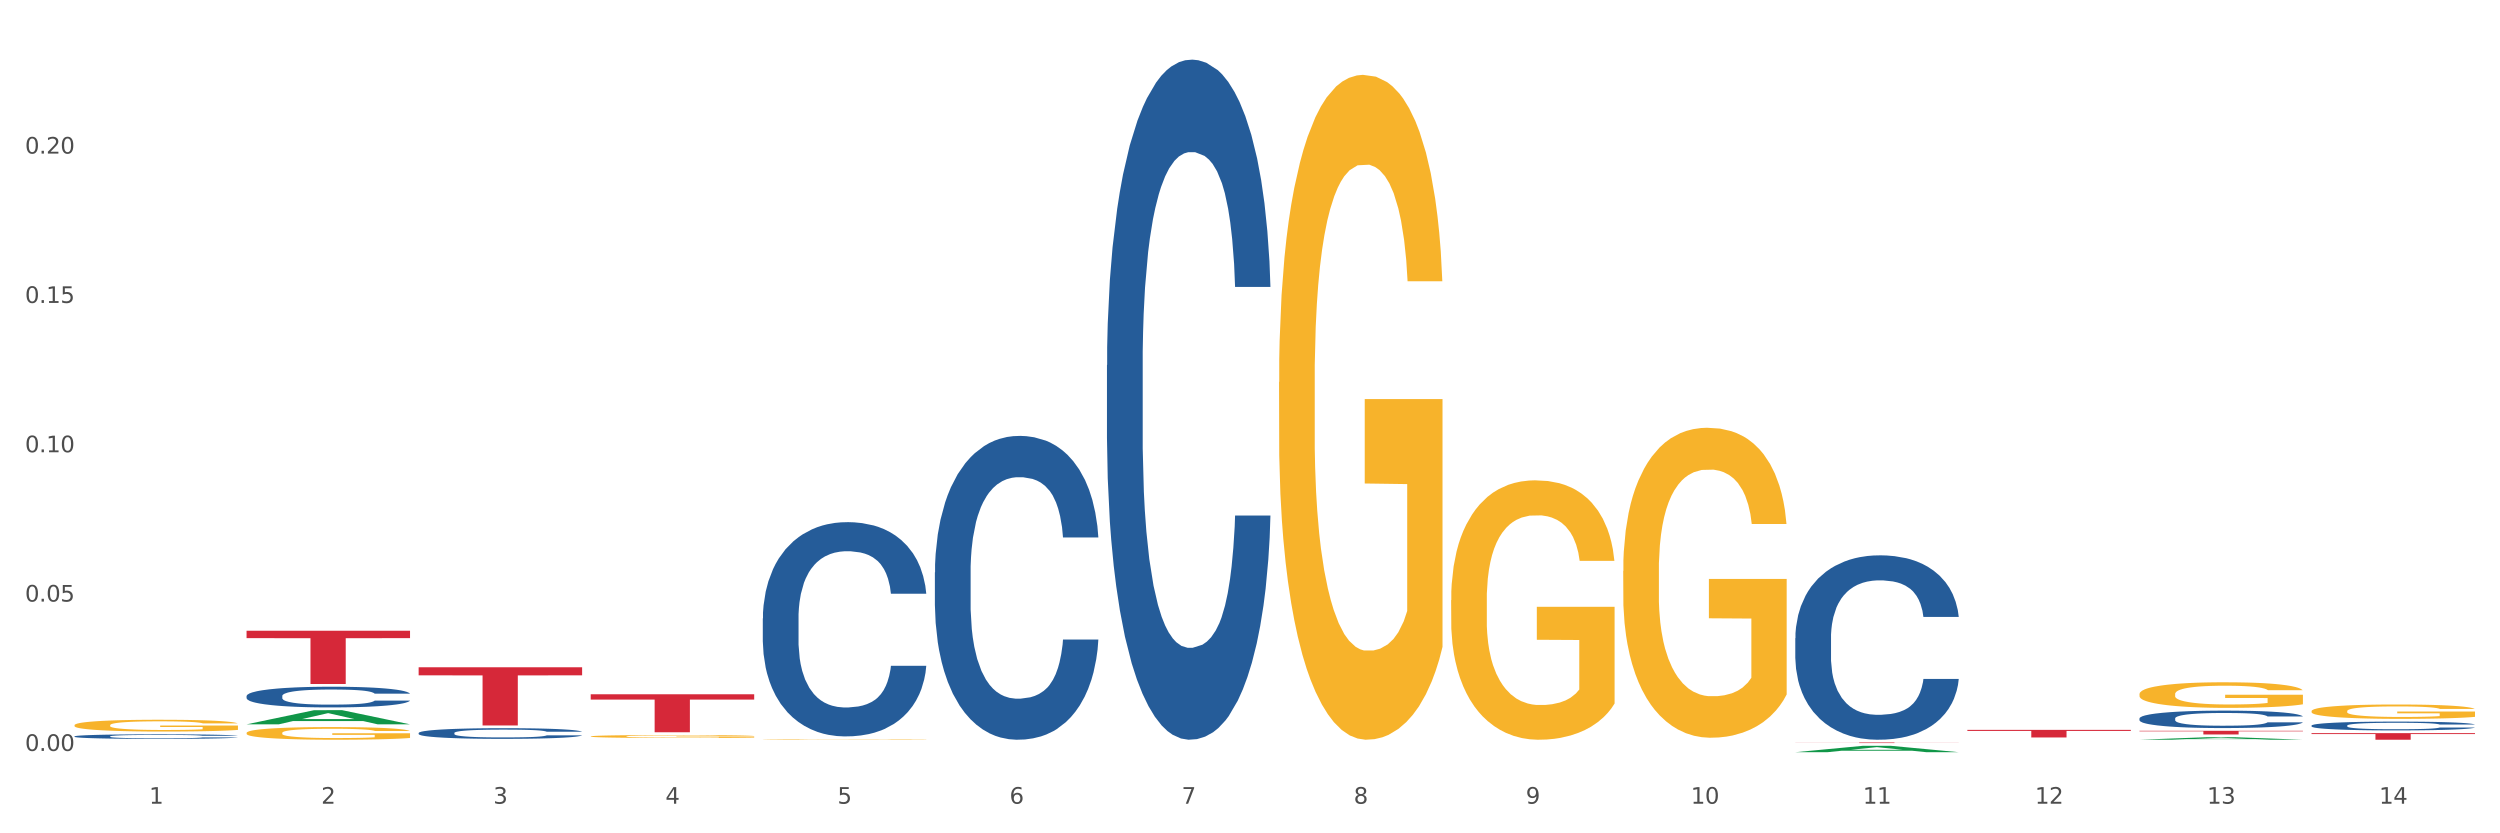 <?xml version="1.0" encoding="utf-8" standalone="no"?>
<!DOCTYPE svg PUBLIC "-//W3C//DTD SVG 1.1//EN"
  "http://www.w3.org/Graphics/SVG/1.1/DTD/svg11.dtd">
<svg xmlns:xlink="http://www.w3.org/1999/xlink" width="1080pt" height="360pt" viewBox="0 0 1080 360" xmlns="http://www.w3.org/2000/svg" version="1.1">
 <rect x="0" y="0" width="1080" height="360" fill="#333333" stroke="none"/>
 <defs>
  <style type="text/css">*{stroke-linejoin: round; stroke-linecap: butt}</style>
 </defs>
 <g id="figure_1">
  <g id="patch_1">
   <path d="M 0 360 
L 1080 360 
L 1080 0 
L 0 0 
z
" style="fill: #ffffff; stroke: #ffffff; stroke-linejoin: miter"/>
  </g>
  <g id="axes_1">
   <g id="matplotlib.axis_1">
    <g id="xtick_1">
     <g id="text_1">
      <!-- 1 -->
      <g style="fill: #4d4d4d" transform="translate(64.432 347.204) scale(0.096 -0.096)">
       <defs>
        <path id="DejaVuSans-31" d="M 794 531 
L 1825 531 
L 1825 4091 
L 703 3866 
L 703 4441 
L 1819 4666 
L 2450 4666 
L 2450 531 
L 3481 531 
L 3481 0 
L 794 0 
L 794 531 
z
" transform="scale(0.016)"/>
       </defs>
       <use xlink:href="#DejaVuSans-31"/>
      </g>
     </g>
    </g>
    <g id="xtick_2">
     <g id="text_2">
      <!-- 2 -->
      <g style="fill: #4d4d4d" transform="translate(138.771 347.204) scale(0.096 -0.096)">
       <defs>
        <path id="DejaVuSans-32" d="M 1228 531 
L 3431 531 
L 3431 0 
L 469 0 
L 469 531 
Q 828 903 1448 1529 
Q 2069 2156 2228 2338 
Q 2531 2678 2651 2914 
Q 2772 3150 2772 3378 
Q 2772 3750 2511 3984 
Q 2250 4219 1831 4219 
Q 1534 4219 1204 4116 
Q 875 4013 500 3803 
L 500 4441 
Q 881 4594 1212 4672 
Q 1544 4750 1819 4750 
Q 2544 4750 2975 4387 
Q 3406 4025 3406 3419 
Q 3406 3131 3298 2873 
Q 3191 2616 2906 2266 
Q 2828 2175 2409 1742 
Q 1991 1309 1228 531 
z
" transform="scale(0.016)"/>
       </defs>
       <use xlink:href="#DejaVuSans-32"/>
      </g>
     </g>
    </g>
    <g id="xtick_3">
     <g id="text_3">
      <!-- 3 -->
      <g style="fill: #4d4d4d" transform="translate(213.109 347.204) scale(0.096 -0.096)">
       <defs>
        <path id="DejaVuSans-33" d="M 2597 2516 
Q 3050 2419 3304 2112 
Q 3559 1806 3559 1356 
Q 3559 666 3084 287 
Q 2609 -91 1734 -91 
Q 1441 -91 1130 -33 
Q 819 25 488 141 
L 488 750 
Q 750 597 1062 519 
Q 1375 441 1716 441 
Q 2309 441 2620 675 
Q 2931 909 2931 1356 
Q 2931 1769 2642 2001 
Q 2353 2234 1838 2234 
L 1294 2234 
L 1294 2753 
L 1863 2753 
Q 2328 2753 2575 2939 
Q 2822 3125 2822 3475 
Q 2822 3834 2567 4026 
Q 2313 4219 1838 4219 
Q 1578 4219 1281 4162 
Q 984 4106 628 3988 
L 628 4550 
Q 988 4650 1302 4700 
Q 1616 4750 1894 4750 
Q 2613 4750 3031 4423 
Q 3450 4097 3450 3541 
Q 3450 3153 3228 2886 
Q 3006 2619 2597 2516 
z
" transform="scale(0.016)"/>
       </defs>
       <use xlink:href="#DejaVuSans-33"/>
      </g>
     </g>
    </g>
    <g id="xtick_4">
     <g id="text_4">
      <!-- 4 -->
      <g style="fill: #4d4d4d" transform="translate(287.448 347.204) scale(0.096 -0.096)">
       <defs>
        <path id="DejaVuSans-34" d="M 2419 4116 
L 825 1625 
L 2419 1625 
L 2419 4116 
z
M 2253 4666 
L 3047 4666 
L 3047 1625 
L 3713 1625 
L 3713 1100 
L 3047 1100 
L 3047 0 
L 2419 0 
L 2419 1100 
L 313 1100 
L 313 1709 
L 2253 4666 
z
" transform="scale(0.016)"/>
       </defs>
       <use xlink:href="#DejaVuSans-34"/>
      </g>
     </g>
    </g>
    <g id="xtick_5">
     <g id="text_5">
      <!-- 5 -->
      <g style="fill: #4d4d4d" transform="translate(361.787 347.204) scale(0.096 -0.096)">
       <defs>
        <path id="DejaVuSans-35" d="M 691 4666 
L 3169 4666 
L 3169 4134 
L 1269 4134 
L 1269 2991 
Q 1406 3038 1543 3061 
Q 1681 3084 1819 3084 
Q 2600 3084 3056 2656 
Q 3513 2228 3513 1497 
Q 3513 744 3044 326 
Q 2575 -91 1722 -91 
Q 1428 -91 1123 -41 
Q 819 9 494 109 
L 494 744 
Q 775 591 1075 516 
Q 1375 441 1709 441 
Q 2250 441 2565 725 
Q 2881 1009 2881 1497 
Q 2881 1984 2565 2268 
Q 2250 2553 1709 2553 
Q 1456 2553 1204 2497 
Q 953 2441 691 2322 
L 691 4666 
z
" transform="scale(0.016)"/>
       </defs>
       <use xlink:href="#DejaVuSans-35"/>
      </g>
     </g>
    </g>
    <g id="xtick_6">
     <g id="text_6">
      <!-- 6 -->
      <g style="fill: #4d4d4d" transform="translate(436.125 347.204) scale(0.096 -0.096)">
       <defs>
        <path id="DejaVuSans-36" d="M 2113 2584 
Q 1688 2584 1439 2293 
Q 1191 2003 1191 1497 
Q 1191 994 1439 701 
Q 1688 409 2113 409 
Q 2538 409 2786 701 
Q 3034 994 3034 1497 
Q 3034 2003 2786 2293 
Q 2538 2584 2113 2584 
z
M 3366 4563 
L 3366 3988 
Q 3128 4100 2886 4159 
Q 2644 4219 2406 4219 
Q 1781 4219 1451 3797 
Q 1122 3375 1075 2522 
Q 1259 2794 1537 2939 
Q 1816 3084 2150 3084 
Q 2853 3084 3261 2657 
Q 3669 2231 3669 1497 
Q 3669 778 3244 343 
Q 2819 -91 2113 -91 
Q 1303 -91 875 529 
Q 447 1150 447 2328 
Q 447 3434 972 4092 
Q 1497 4750 2381 4750 
Q 2619 4750 2861 4703 
Q 3103 4656 3366 4563 
z
" transform="scale(0.016)"/>
       </defs>
       <use xlink:href="#DejaVuSans-36"/>
      </g>
     </g>
    </g>
    <g id="xtick_7">
     <g id="text_7">
      <!-- 7 -->
      <g style="fill: #4d4d4d" transform="translate(510.464 347.204) scale(0.096 -0.096)">
       <defs>
        <path id="DejaVuSans-37" d="M 525 4666 
L 3525 4666 
L 3525 4397 
L 1831 0 
L 1172 0 
L 2766 4134 
L 525 4134 
L 525 4666 
z
" transform="scale(0.016)"/>
       </defs>
       <use xlink:href="#DejaVuSans-37"/>
      </g>
     </g>
    </g>
    <g id="xtick_8">
     <g id="text_8">
      <!-- 8 -->
      <g style="fill: #4d4d4d" transform="translate(584.803 347.204) scale(0.096 -0.096)">
       <defs>
        <path id="DejaVuSans-38" d="M 2034 2216 
Q 1584 2216 1326 1975 
Q 1069 1734 1069 1313 
Q 1069 891 1326 650 
Q 1584 409 2034 409 
Q 2484 409 2743 651 
Q 3003 894 3003 1313 
Q 3003 1734 2745 1975 
Q 2488 2216 2034 2216 
z
M 1403 2484 
Q 997 2584 770 2862 
Q 544 3141 544 3541 
Q 544 4100 942 4425 
Q 1341 4750 2034 4750 
Q 2731 4750 3128 4425 
Q 3525 4100 3525 3541 
Q 3525 3141 3298 2862 
Q 3072 2584 2669 2484 
Q 3125 2378 3379 2068 
Q 3634 1759 3634 1313 
Q 3634 634 3220 271 
Q 2806 -91 2034 -91 
Q 1263 -91 848 271 
Q 434 634 434 1313 
Q 434 1759 690 2068 
Q 947 2378 1403 2484 
z
M 1172 3481 
Q 1172 3119 1398 2916 
Q 1625 2713 2034 2713 
Q 2441 2713 2670 2916 
Q 2900 3119 2900 3481 
Q 2900 3844 2670 4047 
Q 2441 4250 2034 4250 
Q 1625 4250 1398 4047 
Q 1172 3844 1172 3481 
z
" transform="scale(0.016)"/>
       </defs>
       <use xlink:href="#DejaVuSans-38"/>
      </g>
     </g>
    </g>
    <g id="xtick_9">
     <g id="text_9">
      <!-- 9 -->
      <g style="fill: #4d4d4d" transform="translate(659.142 347.204) scale(0.096 -0.096)">
       <defs>
        <path id="DejaVuSans-39" d="M 703 97 
L 703 672 
Q 941 559 1184 500 
Q 1428 441 1663 441 
Q 2288 441 2617 861 
Q 2947 1281 2994 2138 
Q 2813 1869 2534 1725 
Q 2256 1581 1919 1581 
Q 1219 1581 811 2004 
Q 403 2428 403 3163 
Q 403 3881 828 4315 
Q 1253 4750 1959 4750 
Q 2769 4750 3195 4129 
Q 3622 3509 3622 2328 
Q 3622 1225 3098 567 
Q 2575 -91 1691 -91 
Q 1453 -91 1209 -44 
Q 966 3 703 97 
z
M 1959 2075 
Q 2384 2075 2632 2365 
Q 2881 2656 2881 3163 
Q 2881 3666 2632 3958 
Q 2384 4250 1959 4250 
Q 1534 4250 1286 3958 
Q 1038 3666 1038 3163 
Q 1038 2656 1286 2365 
Q 1534 2075 1959 2075 
z
" transform="scale(0.016)"/>
       </defs>
       <use xlink:href="#DejaVuSans-39"/>
      </g>
     </g>
    </g>
    <g id="xtick_10">
     <g id="text_10">
      <!-- 10 -->
      <g style="fill: #4d4d4d" transform="translate(730.426 347.204) scale(0.096 -0.096)">
       <defs>
        <path id="DejaVuSans-30" d="M 2034 4250 
Q 1547 4250 1301 3770 
Q 1056 3291 1056 2328 
Q 1056 1369 1301 889 
Q 1547 409 2034 409 
Q 2525 409 2770 889 
Q 3016 1369 3016 2328 
Q 3016 3291 2770 3770 
Q 2525 4250 2034 4250 
z
M 2034 4750 
Q 2819 4750 3233 4129 
Q 3647 3509 3647 2328 
Q 3647 1150 3233 529 
Q 2819 -91 2034 -91 
Q 1250 -91 836 529 
Q 422 1150 422 2328 
Q 422 3509 836 4129 
Q 1250 4750 2034 4750 
z
" transform="scale(0.016)"/>
       </defs>
       <use xlink:href="#DejaVuSans-31"/>
       <use xlink:href="#DejaVuSans-30" transform="translate(63.623 0)"/>
      </g>
     </g>
    </g>
    <g id="xtick_11">
     <g id="text_11">
      <!-- 11 -->
      <g style="fill: #4d4d4d" transform="translate(804.765 347.204) scale(0.096 -0.096)">
       <use xlink:href="#DejaVuSans-31"/>
       <use xlink:href="#DejaVuSans-31" transform="translate(63.623 0)"/>
      </g>
     </g>
    </g>
    <g id="xtick_12">
     <g id="text_12">
      <!-- 12 -->
      <g style="fill: #4d4d4d" transform="translate(879.104 347.204) scale(0.096 -0.096)">
       <use xlink:href="#DejaVuSans-31"/>
       <use xlink:href="#DejaVuSans-32" transform="translate(63.623 0)"/>
      </g>
     </g>
    </g>
    <g id="xtick_13">
     <g id="text_13">
      <!-- 13 -->
      <g style="fill: #4d4d4d" transform="translate(953.442 347.204) scale(0.096 -0.096)">
       <use xlink:href="#DejaVuSans-31"/>
       <use xlink:href="#DejaVuSans-33" transform="translate(63.623 0)"/>
      </g>
     </g>
    </g>
    <g id="xtick_14">
     <g id="text_14">
      <!-- 14 -->
      <g style="fill: #4d4d4d" transform="translate(1027.781 347.204) scale(0.096 -0.096)">
       <use xlink:href="#DejaVuSans-31"/>
       <use xlink:href="#DejaVuSans-34" transform="translate(63.623 0)"/>
      </g>
     </g>
    </g>
    <g id="xtick_15"/>
    <g id="xtick_16"/>
    <g id="xtick_17"/>
    <g id="xtick_18"/>
    <g id="xtick_19"/>
    <g id="xtick_20"/>
    <g id="xtick_21"/>
    <g id="xtick_22"/>
    <g id="xtick_23"/>
    <g id="xtick_24"/>
    <g id="xtick_25"/>
    <g id="xtick_26"/>
    <g id="xtick_27"/>
   </g>
   <g id="matplotlib.axis_2">
    <g id="ytick_1">
     <g id="text_15">
      <!-- 0.00 -->
      <g style="fill: #4d4d4d" transform="translate(10.8 324.396) scale(0.096 -0.096)">
       <defs>
        <path id="DejaVuSans-2e" d="M 684 794 
L 1344 794 
L 1344 0 
L 684 0 
L 684 794 
z
" transform="scale(0.016)"/>
       </defs>
       <use xlink:href="#DejaVuSans-30"/>
       <use xlink:href="#DejaVuSans-2e" transform="translate(63.623 0)"/>
       <use xlink:href="#DejaVuSans-30" transform="translate(95.41 0)"/>
       <use xlink:href="#DejaVuSans-30" transform="translate(159.033 0)"/>
      </g>
     </g>
    </g>
    <g id="ytick_2">
     <g id="text_16">
      <!-- 0.05 -->
      <g style="fill: #4d4d4d" transform="translate(10.8 259.886) scale(0.096 -0.096)">
       <use xlink:href="#DejaVuSans-30"/>
       <use xlink:href="#DejaVuSans-2e" transform="translate(63.623 0)"/>
       <use xlink:href="#DejaVuSans-30" transform="translate(95.41 0)"/>
       <use xlink:href="#DejaVuSans-35" transform="translate(159.033 0)"/>
      </g>
     </g>
    </g>
    <g id="ytick_3">
     <g id="text_17">
      <!-- 0.10 -->
      <g style="fill: #4d4d4d" transform="translate(10.8 195.377) scale(0.096 -0.096)">
       <use xlink:href="#DejaVuSans-30"/>
       <use xlink:href="#DejaVuSans-2e" transform="translate(63.623 0)"/>
       <use xlink:href="#DejaVuSans-31" transform="translate(95.41 0)"/>
       <use xlink:href="#DejaVuSans-30" transform="translate(159.033 0)"/>
      </g>
     </g>
    </g>
    <g id="ytick_4">
     <g id="text_18">
      <!-- 0.15 -->
      <g style="fill: #4d4d4d" transform="translate(10.8 130.867) scale(0.096 -0.096)">
       <use xlink:href="#DejaVuSans-30"/>
       <use xlink:href="#DejaVuSans-2e" transform="translate(63.623 0)"/>
       <use xlink:href="#DejaVuSans-31" transform="translate(95.41 0)"/>
       <use xlink:href="#DejaVuSans-35" transform="translate(159.033 0)"/>
      </g>
     </g>
    </g>
    <g id="ytick_5">
     <g id="text_19">
      <!-- 0.20 -->
      <g style="fill: #4d4d4d" transform="translate(10.8 66.357) scale(0.096 -0.096)">
       <use xlink:href="#DejaVuSans-30"/>
       <use xlink:href="#DejaVuSans-2e" transform="translate(63.623 0)"/>
       <use xlink:href="#DejaVuSans-32" transform="translate(95.41 0)"/>
       <use xlink:href="#DejaVuSans-30" transform="translate(159.033 0)"/>
      </g>
     </g>
    </g>
    <g id="ytick_6"/>
    <g id="ytick_7"/>
    <g id="ytick_8"/>
    <g id="ytick_9"/>
    <g id="ytick_10"/>
   </g>
   <g id="PolyCollection_1">
    <path d="M 403.869 247.283 
L 403.952 247.163 
L 403.952 243.806 
L 404.202 239.251 
L 405.121 230.86 
L 406.289 224.506 
L 408.293 217.074 
L 409.378 213.957 
L 410.797 210.481 
L 413.719 204.846 
L 417.058 200.051 
L 419.395 197.414 
L 421.148 195.736 
L 425.072 192.739 
L 427.326 191.42 
L 429.663 190.341 
L 431.666 189.622 
L 435.006 188.783 
L 437.677 188.423 
L 440.766 188.303 
L 443.353 188.423 
L 446.776 188.903 
L 451.785 190.341 
L 453.704 191.18 
L 456.292 192.619 
L 458.964 194.537 
L 461.134 196.455 
L 463.638 199.212 
L 466.226 202.808 
L 468.73 207.364 
L 470.483 211.559 
L 471.903 215.995 
L 473.155 221.389 
L 474.073 227.263 
L 474.49 232.178 
L 459.214 232.178 
L 458.797 227.743 
L 457.962 222.948 
L 457.127 219.711 
L 456.209 217.074 
L 454.79 214.077 
L 453.538 212.159 
L 451.451 209.881 
L 449.531 208.443 
L 447.945 207.603 
L 446.025 206.884 
L 441.934 206.165 
L 439.012 206.165 
L 437.176 206.405 
L 434.922 207.004 
L 433.002 207.843 
L 430.748 209.282 
L 428.995 210.84 
L 427.242 212.878 
L 426.24 214.317 
L 424.738 216.954 
L 423.736 219.112 
L 422.401 222.828 
L 421.649 225.465 
L 420.314 232.298 
L 419.729 237.333 
L 419.479 240.809 
L 419.312 244.646 
L 419.312 263.346 
L 419.813 271.738 
L 420.23 275.334 
L 420.898 279.41 
L 422.15 284.685 
L 423.987 289.839 
L 425.907 293.556 
L 427.493 295.833 
L 428.995 297.512 
L 430.498 298.83 
L 432.334 300.029 
L 433.837 300.748 
L 436.091 301.467 
L 438.762 301.827 
L 440.849 301.827 
L 445.106 301.228 
L 447.026 300.628 
L 448.863 299.789 
L 450.866 298.471 
L 452.452 297.032 
L 453.371 295.953 
L 454.873 293.675 
L 456.042 291.278 
L 457.044 288.521 
L 457.711 286.123 
L 458.463 282.527 
L 459.047 278.451 
L 459.214 276.293 
L 474.49 276.293 
L 474.156 280.609 
L 473.572 284.805 
L 472.403 290.439 
L 471.485 293.675 
L 470.066 297.631 
L 468.563 300.988 
L 466.477 304.704 
L 464.557 307.461 
L 462.553 309.859 
L 460.383 312.017 
L 456.459 315.014 
L 455.04 315.853 
L 452.035 317.291 
L 449.698 318.13 
L 446.275 318.97 
L 442.769 319.449 
L 439.096 319.569 
L 435.84 319.329 
L 432.251 318.61 
L 429.997 317.891 
L 427.493 316.812 
L 424.571 315.134 
L 421.816 313.096 
L 419.228 310.698 
L 416.808 307.941 
L 414.554 304.824 
L 411.632 299.669 
L 409.462 294.634 
L 407.875 289.959 
L 406.79 286.003 
L 405.705 280.968 
L 405.121 277.492 
L 404.202 269.101 
L 403.869 261.309 
L 403.869 247.283 
z
" clip-path="url(#p6902fa2405)" style="fill: #255c99"/>
    <path d="M 478.207 157.773 
L 478.291 157.504 
L 478.291 149.991 
L 478.541 139.795 
L 479.459 121.013 
L 480.628 106.792 
L 482.632 90.156 
L 483.717 83.18 
L 485.136 75.399 
L 488.058 62.788 
L 491.397 52.055 
L 493.734 46.152 
L 495.487 42.395 
L 499.41 35.687 
L 501.664 32.736 
L 504.002 30.321 
L 506.005 28.711 
L 509.344 26.833 
L 512.016 26.028 
L 515.104 25.759 
L 517.692 26.028 
L 521.115 27.101 
L 526.123 30.321 
L 528.043 32.199 
L 530.631 35.419 
L 533.302 39.712 
L 535.473 44.005 
L 537.977 50.177 
L 540.565 58.226 
L 543.069 68.422 
L 544.822 77.813 
L 546.241 87.741 
L 547.493 99.816 
L 548.412 112.963 
L 548.829 123.964 
L 533.553 123.964 
L 533.135 114.037 
L 532.301 103.304 
L 531.466 96.059 
L 530.548 90.156 
L 529.128 83.448 
L 527.876 79.155 
L 525.789 74.057 
L 523.869 70.837 
L 522.283 68.959 
L 520.363 67.349 
L 516.273 65.739 
L 513.351 65.739 
L 511.515 66.276 
L 509.261 67.617 
L 507.341 69.496 
L 505.087 72.715 
L 503.334 76.204 
L 501.581 80.765 
L 500.579 83.985 
L 499.077 89.888 
L 498.075 94.718 
L 496.739 103.035 
L 495.988 108.938 
L 494.652 124.233 
L 494.068 135.502 
L 493.818 143.283 
L 493.651 151.87 
L 493.651 193.727 
L 494.151 212.51 
L 494.569 220.559 
L 495.237 229.682 
L 496.489 241.488 
L 498.325 253.026 
L 500.245 261.344 
L 501.831 266.442 
L 503.334 270.198 
L 504.837 273.15 
L 506.673 275.833 
L 508.176 277.443 
L 510.429 279.053 
L 513.101 279.858 
L 515.188 279.858 
L 519.445 278.516 
L 521.365 277.175 
L 523.202 275.296 
L 525.205 272.345 
L 526.791 269.125 
L 527.709 266.71 
L 529.212 261.612 
L 530.381 256.246 
L 531.382 250.074 
L 532.05 244.708 
L 532.801 236.658 
L 533.386 227.536 
L 533.553 222.706 
L 548.829 222.706 
L 548.495 232.365 
L 547.911 241.756 
L 546.742 254.367 
L 545.824 261.612 
L 544.405 270.467 
L 542.902 277.98 
L 540.815 286.297 
L 538.895 292.469 
L 536.892 297.835 
L 534.721 302.665 
L 530.798 309.373 
L 529.379 311.251 
L 526.374 314.471 
L 524.036 316.349 
L 520.614 318.227 
L 517.108 319.301 
L 513.435 319.569 
L 510.179 319.032 
L 506.59 317.422 
L 504.336 315.813 
L 501.831 313.398 
L 498.91 309.641 
L 496.155 305.08 
L 493.567 299.713 
L 491.146 293.542 
L 488.892 286.566 
L 485.971 275.028 
L 483.8 263.759 
L 482.214 253.294 
L 481.129 244.44 
L 480.044 233.17 
L 479.459 225.389 
L 478.541 206.607 
L 478.207 189.166 
L 478.207 157.773 
z
" clip-path="url(#p6902fa2405)" style="fill: #255c99"/>
    <path d="M 775.562 275.696 
L 775.646 275.624 
L 775.646 273.586 
L 775.896 270.822 
L 776.814 265.729 
L 777.983 261.872 
L 779.986 257.361 
L 781.072 255.47 
L 782.491 253.36 
L 785.412 249.94 
L 788.752 247.03 
L 791.089 245.429 
L 792.842 244.411 
L 796.765 242.592 
L 799.019 241.791 
L 801.357 241.137 
L 803.36 240.7 
L 806.699 240.191 
L 809.37 239.972 
L 812.459 239.9 
L 815.047 239.972 
L 818.469 240.263 
L 823.478 241.137 
L 825.398 241.646 
L 827.986 242.519 
L 830.657 243.683 
L 832.828 244.847 
L 835.332 246.521 
L 837.92 248.703 
L 840.424 251.468 
L 842.177 254.015 
L 843.596 256.707 
L 844.848 259.981 
L 845.766 263.546 
L 846.184 266.529 
L 830.908 266.529 
L 830.49 263.837 
L 829.655 260.927 
L 828.821 258.962 
L 827.902 257.361 
L 826.483 255.542 
L 825.231 254.378 
L 823.144 252.996 
L 821.224 252.123 
L 819.638 251.614 
L 817.718 251.177 
L 813.628 250.74 
L 810.706 250.74 
L 808.87 250.886 
L 806.616 251.25 
L 804.696 251.759 
L 802.442 252.632 
L 800.689 253.578 
L 798.936 254.815 
L 797.934 255.688 
L 796.431 257.289 
L 795.43 258.598 
L 794.094 260.854 
L 793.343 262.454 
L 792.007 266.602 
L 791.423 269.657 
L 791.172 271.767 
L 791.005 274.096 
L 791.005 285.446 
L 791.506 290.539 
L 791.924 292.722 
L 792.591 295.195 
L 793.844 298.397 
L 795.68 301.525 
L 797.6 303.781 
L 799.186 305.163 
L 800.689 306.182 
L 802.191 306.982 
L 804.028 307.71 
L 805.53 308.146 
L 807.784 308.583 
L 810.456 308.801 
L 812.543 308.801 
L 816.8 308.437 
L 818.72 308.073 
L 820.556 307.564 
L 822.56 306.764 
L 824.146 305.891 
L 825.064 305.236 
L 826.567 303.853 
L 827.735 302.398 
L 828.737 300.725 
L 829.405 299.27 
L 830.156 297.087 
L 830.741 294.613 
L 830.908 293.304 
L 846.184 293.304 
L 845.85 295.923 
L 845.266 298.469 
L 844.097 301.889 
L 843.179 303.853 
L 841.76 306.254 
L 840.257 308.292 
L 838.17 310.547 
L 836.25 312.22 
L 834.247 313.676 
L 832.076 314.985 
L 828.153 316.804 
L 826.734 317.313 
L 823.728 318.187 
L 821.391 318.696 
L 817.969 319.205 
L 814.463 319.496 
L 810.79 319.569 
L 807.534 319.423 
L 803.944 318.987 
L 801.69 318.55 
L 799.186 317.896 
L 796.264 316.877 
L 793.51 315.64 
L 790.922 314.185 
L 788.501 312.512 
L 786.247 310.62 
L 783.325 307.491 
L 781.155 304.435 
L 779.569 301.598 
L 778.484 299.197 
L 777.399 296.141 
L 776.814 294.031 
L 775.896 288.938 
L 775.562 284.209 
L 775.562 275.696 
z
" clip-path="url(#p6902fa2405)" style="fill: #255c99"/>
    <path d="M 924.24 310.373 
L 924.323 310.366 
L 924.323 310.173 
L 924.573 309.912 
L 925.492 309.43 
L 926.66 309.065 
L 928.664 308.638 
L 929.749 308.459 
L 931.168 308.26 
L 934.09 307.936 
L 937.429 307.661 
L 939.766 307.51 
L 941.519 307.413 
L 945.443 307.241 
L 947.697 307.166 
L 950.034 307.104 
L 952.037 307.062 
L 955.377 307.014 
L 958.048 306.994 
L 961.136 306.987 
L 963.724 306.994 
L 967.147 307.021 
L 972.155 307.104 
L 974.075 307.152 
L 976.663 307.234 
L 979.335 307.345 
L 981.505 307.455 
L 984.009 307.613 
L 986.597 307.819 
L 989.101 308.081 
L 990.854 308.322 
L 992.273 308.576 
L 993.526 308.886 
L 994.444 309.223 
L 994.861 309.506 
L 979.585 309.506 
L 979.168 309.251 
L 978.333 308.976 
L 977.498 308.79 
L 976.58 308.638 
L 975.161 308.466 
L 973.908 308.356 
L 971.822 308.225 
L 969.902 308.143 
L 968.316 308.095 
L 966.396 308.053 
L 962.305 308.012 
L 959.383 308.012 
L 957.547 308.026 
L 955.293 308.06 
L 953.373 308.108 
L 951.119 308.191 
L 949.366 308.281 
L 947.613 308.398 
L 946.611 308.48 
L 945.109 308.632 
L 944.107 308.755 
L 942.771 308.969 
L 942.02 309.12 
L 940.685 309.513 
L 940.1 309.802 
L 939.85 310.001 
L 939.683 310.221 
L 939.683 311.295 
L 940.184 311.777 
L 940.601 311.983 
L 941.269 312.217 
L 942.521 312.52 
L 944.358 312.816 
L 946.278 313.03 
L 947.864 313.16 
L 949.366 313.257 
L 950.869 313.332 
L 952.705 313.401 
L 954.208 313.442 
L 956.462 313.484 
L 959.133 313.504 
L 961.22 313.504 
L 965.477 313.47 
L 967.397 313.436 
L 969.234 313.387 
L 971.237 313.312 
L 972.823 313.229 
L 973.742 313.167 
L 975.244 313.036 
L 976.413 312.899 
L 977.415 312.74 
L 978.082 312.603 
L 978.834 312.396 
L 979.418 312.162 
L 979.585 312.038 
L 994.861 312.038 
L 994.527 312.286 
L 993.943 312.527 
L 992.774 312.851 
L 991.856 313.036 
L 990.437 313.264 
L 988.934 313.456 
L 986.847 313.67 
L 984.927 313.828 
L 982.924 313.966 
L 980.754 314.089 
L 976.83 314.262 
L 975.411 314.31 
L 972.406 314.392 
L 970.069 314.44 
L 966.646 314.489 
L 963.14 314.516 
L 959.467 314.523 
L 956.211 314.509 
L 952.622 314.468 
L 950.368 314.427 
L 947.864 314.365 
L 944.942 314.268 
L 942.187 314.151 
L 939.599 314.014 
L 937.178 313.855 
L 934.925 313.677 
L 932.003 313.381 
L 929.832 313.091 
L 928.246 312.823 
L 927.161 312.596 
L 926.076 312.307 
L 925.492 312.107 
L 924.573 311.625 
L 924.24 311.178 
L 924.24 310.373 
z
" clip-path="url(#p6902fa2405)" style="fill: #255c99"/>
    <path d="M 998.578 313.442 
L 998.662 313.438 
L 998.662 313.341 
L 998.912 313.209 
L 999.83 312.965 
L 1000.999 312.781 
L 1003.003 312.565 
L 1004.088 312.475 
L 1005.507 312.374 
L 1008.429 312.21 
L 1011.768 312.071 
L 1014.105 311.995 
L 1015.858 311.946 
L 1019.781 311.859 
L 1022.035 311.821 
L 1024.373 311.789 
L 1026.376 311.769 
L 1029.715 311.744 
L 1032.387 311.734 
L 1035.475 311.73 
L 1038.063 311.734 
L 1041.486 311.748 
L 1046.494 311.789 
L 1048.414 311.814 
L 1051.002 311.855 
L 1053.673 311.911 
L 1055.844 311.967 
L 1058.348 312.047 
L 1060.936 312.151 
L 1063.44 312.283 
L 1065.193 312.405 
L 1066.612 312.534 
L 1067.864 312.69 
L 1068.783 312.861 
L 1069.2 313.003 
L 1053.924 313.003 
L 1053.506 312.875 
L 1052.671 312.736 
L 1051.837 312.642 
L 1050.918 312.565 
L 1049.499 312.478 
L 1048.247 312.422 
L 1046.16 312.356 
L 1044.24 312.315 
L 1042.654 312.29 
L 1040.734 312.269 
L 1036.644 312.249 
L 1033.722 312.249 
L 1031.886 312.256 
L 1029.632 312.273 
L 1027.712 312.297 
L 1025.458 312.339 
L 1023.705 312.384 
L 1021.952 312.443 
L 1020.95 312.485 
L 1019.448 312.562 
L 1018.446 312.624 
L 1017.11 312.732 
L 1016.359 312.809 
L 1015.023 313.007 
L 1014.439 313.153 
L 1014.188 313.254 
L 1014.022 313.365 
L 1014.022 313.908 
L 1014.522 314.151 
L 1014.94 314.256 
L 1015.608 314.374 
L 1016.86 314.527 
L 1018.696 314.677 
L 1020.616 314.784 
L 1022.202 314.851 
L 1023.705 314.899 
L 1025.207 314.938 
L 1027.044 314.972 
L 1028.547 314.993 
L 1030.8 315.014 
L 1033.472 315.024 
L 1035.559 315.024 
L 1039.816 315.007 
L 1041.736 314.99 
L 1043.572 314.965 
L 1045.576 314.927 
L 1047.162 314.885 
L 1048.08 314.854 
L 1049.583 314.788 
L 1050.752 314.718 
L 1051.753 314.638 
L 1052.421 314.569 
L 1053.172 314.464 
L 1053.757 314.346 
L 1053.924 314.284 
L 1069.2 314.284 
L 1068.866 314.409 
L 1068.282 314.531 
L 1067.113 314.694 
L 1066.195 314.788 
L 1064.776 314.903 
L 1063.273 315 
L 1061.186 315.108 
L 1059.266 315.188 
L 1057.263 315.258 
L 1055.092 315.32 
L 1051.169 315.407 
L 1049.75 315.431 
L 1046.745 315.473 
L 1044.407 315.498 
L 1040.985 315.522 
L 1037.479 315.536 
L 1033.806 315.539 
L 1030.55 315.532 
L 1026.96 315.511 
L 1024.707 315.491 
L 1022.202 315.459 
L 1019.281 315.411 
L 1016.526 315.351 
L 1013.938 315.282 
L 1011.517 315.202 
L 1009.263 315.111 
L 1006.342 314.962 
L 1004.171 314.816 
L 1002.585 314.68 
L 1001.5 314.565 
L 1000.415 314.419 
L 999.83 314.318 
L 998.912 314.075 
L 998.578 313.849 
L 998.578 313.442 
z
" clip-path="url(#p6902fa2405)" style="fill: #255c99"/>
    <path d="M 626.885 259.286 
L 626.968 259.184 
L 626.968 255.499 
L 627.135 252.326 
L 627.969 244.65 
L 629.219 238.305 
L 630.136 234.927 
L 631.054 232.164 
L 632.138 229.4 
L 633.472 226.535 
L 635.89 222.338 
L 637.39 220.189 
L 639.225 217.937 
L 642.56 214.662 
L 644.978 212.82 
L 647.479 211.285 
L 651.565 209.443 
L 654.233 208.624 
L 657.068 208.01 
L 660.486 207.6 
L 663.071 207.498 
L 668.741 207.805 
L 673.577 208.726 
L 675.911 209.443 
L 678.913 210.671 
L 680.497 211.49 
L 683.082 213.127 
L 685.75 215.276 
L 687.584 217.119 
L 690.336 220.599 
L 692.42 224.078 
L 694.338 228.377 
L 695.339 231.345 
L 696.089 234.108 
L 696.756 237.281 
L 697.423 242.296 
L 682.415 242.296 
L 681.831 238.714 
L 680.914 235.337 
L 679.58 232.061 
L 678.413 230.015 
L 676.412 227.456 
L 674.577 225.818 
L 672.66 224.59 
L 670.325 223.567 
L 668.491 223.055 
L 665.906 222.645 
L 660.82 222.748 
L 657.401 223.567 
L 655.067 224.59 
L 653.566 225.511 
L 652.232 226.535 
L 650.731 227.968 
L 648.98 230.117 
L 647.729 232.061 
L 646.479 234.518 
L 645.478 236.974 
L 644.561 239.84 
L 643.811 242.91 
L 643.227 246.083 
L 642.727 249.972 
L 642.31 256.42 
L 642.31 270.442 
L 642.476 273.615 
L 642.893 277.811 
L 643.394 280.984 
L 644.227 284.771 
L 644.978 287.329 
L 646.395 291.014 
L 647.979 294.084 
L 649.23 296.029 
L 650.481 297.667 
L 652.649 299.918 
L 655.067 301.76 
L 657.151 302.886 
L 659.986 303.91 
L 661.904 304.319 
L 663.571 304.524 
L 667.657 304.524 
L 670.575 304.217 
L 673.827 303.5 
L 676.328 302.579 
L 678.413 301.453 
L 680.747 299.611 
L 682.248 297.871 
L 682.248 276.48 
L 663.905 276.378 
L 663.905 262.152 
L 697.506 262.152 
L 697.506 303.91 
L 696.089 306.059 
L 694.505 308.004 
L 692.837 309.744 
L 690.336 311.893 
L 687.334 313.94 
L 684.666 315.373 
L 681.831 316.601 
L 678.496 317.727 
L 674.16 318.75 
L 671.492 319.16 
L 668.157 319.467 
L 664.238 319.569 
L 660.82 319.364 
L 657.485 318.853 
L 653.983 317.931 
L 650.564 316.601 
L 647.979 315.27 
L 645.395 313.633 
L 642.643 311.483 
L 640.475 309.437 
L 638.808 307.594 
L 636.974 305.24 
L 634.972 302.17 
L 633.472 299.406 
L 632.138 296.541 
L 630.72 292.856 
L 629.72 289.683 
L 628.719 285.692 
L 628.135 282.724 
L 627.468 278.118 
L 626.968 271.67 
L 626.885 259.286 
z
" clip-path="url(#p6902fa2405)" style="fill: #f7b32b"/>
    <path d="M 701.223 246.673 
L 701.307 246.551 
L 701.307 242.148 
L 701.474 238.356 
L 702.307 229.184 
L 703.558 221.601 
L 704.475 217.565 
L 705.392 214.263 
L 706.476 210.961 
L 707.81 207.537 
L 710.228 202.523 
L 711.729 199.954 
L 713.563 197.264 
L 716.899 193.35 
L 719.317 191.149 
L 721.818 189.314 
L 725.903 187.113 
L 728.572 186.134 
L 731.406 185.401 
L 734.825 184.911 
L 737.41 184.789 
L 743.08 185.156 
L 747.915 186.257 
L 750.25 187.113 
L 753.252 188.58 
L 754.836 189.559 
L 757.421 191.516 
L 760.089 194.084 
L 761.923 196.285 
L 764.675 200.444 
L 766.759 204.602 
L 768.677 209.738 
L 769.677 213.285 
L 770.428 216.587 
L 771.095 220.378 
L 771.762 226.371 
L 756.754 226.371 
L 756.17 222.091 
L 755.253 218.055 
L 753.919 214.141 
L 752.751 211.695 
L 750.75 208.638 
L 748.916 206.681 
L 746.998 205.213 
L 744.664 203.99 
L 742.829 203.379 
L 740.245 202.89 
L 735.159 203.012 
L 731.74 203.99 
L 729.405 205.213 
L 727.905 206.314 
L 726.571 207.537 
L 725.07 209.249 
L 723.319 211.817 
L 722.068 214.141 
L 720.817 217.076 
L 719.817 220.011 
L 718.9 223.436 
L 718.149 227.105 
L 717.566 230.896 
L 717.065 235.544 
L 716.648 243.248 
L 716.648 260.003 
L 716.815 263.795 
L 717.232 268.809 
L 717.732 272.6 
L 718.566 277.125 
L 719.317 280.183 
L 720.734 284.586 
L 722.318 288.255 
L 723.569 290.578 
L 724.82 292.535 
L 726.987 295.226 
L 729.405 297.427 
L 731.49 298.772 
L 734.325 299.995 
L 736.242 300.485 
L 737.91 300.729 
L 741.996 300.729 
L 744.914 300.362 
L 748.166 299.506 
L 750.667 298.406 
L 752.751 297.06 
L 755.086 294.859 
L 756.587 292.78 
L 756.587 267.219 
L 738.244 267.097 
L 738.244 250.097 
L 771.845 250.097 
L 771.845 299.995 
L 770.428 302.564 
L 768.844 304.887 
L 767.176 306.967 
L 764.675 309.535 
L 761.673 311.981 
L 759.005 313.693 
L 756.17 315.161 
L 752.835 316.506 
L 748.499 317.729 
L 745.831 318.218 
L 742.496 318.585 
L 738.577 318.707 
L 735.159 318.463 
L 731.823 317.851 
L 728.321 316.751 
L 724.903 315.161 
L 722.318 313.571 
L 719.733 311.614 
L 716.982 309.046 
L 714.814 306.6 
L 713.147 304.398 
L 711.312 301.585 
L 709.311 297.916 
L 707.81 294.614 
L 706.476 291.19 
L 705.059 286.787 
L 704.058 282.996 
L 703.058 278.226 
L 702.474 274.679 
L 701.807 269.176 
L 701.307 261.471 
L 701.223 246.673 
z
" clip-path="url(#p6902fa2405)" style="fill: #f7b32b"/>
    <path d="M 924.24 299.855 
L 924.323 299.844 
L 924.323 299.481 
L 924.49 299.167 
L 925.323 298.41 
L 926.574 297.783 
L 927.491 297.449 
L 928.408 297.177 
L 929.492 296.904 
L 930.826 296.621 
L 933.244 296.207 
L 934.745 295.994 
L 936.58 295.772 
L 939.915 295.449 
L 942.333 295.267 
L 944.834 295.115 
L 948.92 294.933 
L 951.588 294.852 
L 954.423 294.792 
L 957.841 294.751 
L 960.426 294.741 
L 966.096 294.772 
L 970.932 294.863 
L 973.266 294.933 
L 976.268 295.055 
L 977.852 295.135 
L 980.437 295.297 
L 983.105 295.509 
L 984.939 295.691 
L 987.691 296.035 
L 989.775 296.378 
L 991.693 296.803 
L 992.693 297.096 
L 993.444 297.369 
L 994.111 297.682 
L 994.778 298.177 
L 979.77 298.177 
L 979.186 297.823 
L 978.269 297.49 
L 976.935 297.167 
L 975.768 296.964 
L 973.766 296.712 
L 971.932 296.55 
L 970.014 296.429 
L 967.68 296.328 
L 965.845 296.277 
L 963.261 296.237 
L 958.175 296.247 
L 954.756 296.328 
L 952.422 296.429 
L 950.921 296.52 
L 949.587 296.621 
L 948.086 296.762 
L 946.335 296.975 
L 945.084 297.167 
L 943.834 297.409 
L 942.833 297.652 
L 941.916 297.935 
L 941.165 298.238 
L 940.582 298.551 
L 940.081 298.935 
L 939.665 299.572 
L 939.665 300.956 
L 939.831 301.269 
L 940.248 301.684 
L 940.749 301.997 
L 941.582 302.371 
L 942.333 302.623 
L 943.75 302.987 
L 945.334 303.29 
L 946.585 303.482 
L 947.836 303.644 
L 950.004 303.866 
L 952.422 304.048 
L 954.506 304.159 
L 957.341 304.261 
L 959.259 304.301 
L 960.926 304.321 
L 965.012 304.321 
L 967.93 304.291 
L 971.182 304.22 
L 973.683 304.129 
L 975.768 304.018 
L 978.102 303.836 
L 979.603 303.664 
L 979.603 301.552 
L 961.26 301.542 
L 961.26 300.138 
L 994.861 300.138 
L 994.861 304.261 
L 993.444 304.473 
L 991.86 304.665 
L 990.192 304.837 
L 987.691 305.049 
L 984.689 305.251 
L 982.021 305.392 
L 979.186 305.514 
L 975.851 305.625 
L 971.515 305.726 
L 968.847 305.766 
L 965.512 305.797 
L 961.593 305.807 
L 958.175 305.786 
L 954.84 305.736 
L 951.338 305.645 
L 947.919 305.514 
L 945.334 305.382 
L 942.75 305.221 
L 939.998 305.008 
L 937.83 304.806 
L 936.163 304.624 
L 934.328 304.392 
L 932.327 304.089 
L 930.826 303.816 
L 929.492 303.533 
L 928.075 303.169 
L 927.074 302.856 
L 926.074 302.462 
L 925.49 302.169 
L 924.823 301.714 
L 924.323 301.077 
L 924.24 299.855 
z
" clip-path="url(#p6902fa2405)" style="fill: #f7b32b"/>
    <path d="M 998.578 307.212 
L 998.662 307.206 
L 998.662 307.002 
L 998.828 306.826 
L 999.662 306.401 
L 1000.913 306.05 
L 1001.83 305.863 
L 1002.747 305.71 
L 1003.831 305.557 
L 1005.165 305.398 
L 1007.583 305.166 
L 1009.084 305.047 
L 1010.918 304.922 
L 1014.253 304.74 
L 1016.671 304.638 
L 1019.173 304.553 
L 1023.258 304.451 
L 1025.926 304.406 
L 1028.761 304.372 
L 1032.18 304.349 
L 1034.765 304.344 
L 1040.434 304.361 
L 1045.27 304.412 
L 1047.605 304.451 
L 1050.607 304.519 
L 1052.191 304.565 
L 1054.775 304.655 
L 1057.444 304.775 
L 1059.278 304.877 
L 1062.029 305.069 
L 1064.114 305.262 
L 1066.032 305.5 
L 1067.032 305.664 
L 1067.783 305.817 
L 1068.45 305.993 
L 1069.117 306.271 
L 1054.108 306.271 
L 1053.525 306.072 
L 1052.608 305.885 
L 1051.274 305.704 
L 1050.106 305.591 
L 1048.105 305.449 
L 1046.271 305.358 
L 1044.353 305.29 
L 1042.019 305.234 
L 1040.184 305.205 
L 1037.599 305.183 
L 1032.513 305.188 
L 1029.095 305.234 
L 1026.76 305.29 
L 1025.259 305.341 
L 1023.925 305.398 
L 1022.425 305.477 
L 1020.674 305.596 
L 1019.423 305.704 
L 1018.172 305.84 
L 1017.172 305.976 
L 1016.255 306.135 
L 1015.504 306.305 
L 1014.92 306.481 
L 1014.42 306.696 
L 1014.003 307.053 
L 1014.003 307.83 
L 1014.17 308.005 
L 1014.587 308.238 
L 1015.087 308.413 
L 1015.921 308.623 
L 1016.671 308.765 
L 1018.089 308.969 
L 1019.673 309.139 
L 1020.924 309.247 
L 1022.174 309.337 
L 1024.342 309.462 
L 1026.76 309.564 
L 1028.845 309.626 
L 1031.68 309.683 
L 1033.597 309.706 
L 1035.265 309.717 
L 1039.35 309.717 
L 1042.269 309.7 
L 1045.52 309.66 
L 1048.022 309.609 
L 1050.106 309.547 
L 1052.441 309.445 
L 1053.942 309.349 
L 1053.942 308.164 
L 1035.598 308.158 
L 1035.598 307.37 
L 1069.2 307.37 
L 1069.2 309.683 
L 1067.783 309.802 
L 1066.198 309.91 
L 1064.531 310.006 
L 1062.029 310.125 
L 1059.028 310.239 
L 1056.36 310.318 
L 1053.525 310.386 
L 1050.19 310.448 
L 1045.854 310.505 
L 1043.186 310.528 
L 1039.851 310.545 
L 1035.932 310.55 
L 1032.513 310.539 
L 1029.178 310.511 
L 1025.676 310.46 
L 1022.258 310.386 
L 1019.673 310.312 
L 1017.088 310.222 
L 1014.337 310.102 
L 1012.169 309.989 
L 1010.501 309.887 
L 1008.667 309.757 
L 1006.666 309.587 
L 1005.165 309.434 
L 1003.831 309.275 
L 1002.414 309.071 
L 1001.413 308.895 
L 1000.413 308.674 
L 999.829 308.51 
L 999.162 308.255 
L 998.662 307.898 
L 998.578 307.212 
z
" clip-path="url(#p6902fa2405)" style="fill: #f7b32b"/>
    <path d="M 552.546 165.061 
L 552.629 164.799 
L 552.629 155.355 
L 552.796 147.223 
L 553.63 127.549 
L 554.881 111.285 
L 555.798 102.629 
L 556.715 95.546 
L 557.799 88.463 
L 559.133 81.118 
L 561.551 70.363 
L 563.052 64.854 
L 564.886 59.083 
L 568.221 50.689 
L 570.639 45.967 
L 573.141 42.032 
L 577.226 37.311 
L 579.894 35.212 
L 582.729 33.638 
L 586.148 32.589 
L 588.732 32.326 
L 594.402 33.113 
L 599.238 35.474 
L 601.573 37.311 
L 604.574 40.458 
L 606.158 42.557 
L 608.743 46.754 
L 611.411 52.263 
L 613.246 56.985 
L 615.997 65.904 
L 618.082 74.823 
L 619.999 85.84 
L 621 93.447 
L 621.75 100.53 
L 622.417 108.662 
L 623.084 121.516 
L 608.076 121.516 
L 607.493 112.335 
L 606.575 103.678 
L 605.241 95.284 
L 604.074 90.037 
L 602.073 83.479 
L 600.239 79.282 
L 598.321 76.134 
L 595.986 73.511 
L 594.152 72.199 
L 591.567 71.15 
L 586.481 71.412 
L 583.063 73.511 
L 580.728 76.134 
L 579.227 78.495 
L 577.893 81.118 
L 576.392 84.791 
L 574.641 90.3 
L 573.391 95.284 
L 572.14 101.579 
L 571.139 107.875 
L 570.222 115.22 
L 569.472 123.09 
L 568.888 131.222 
L 568.388 141.19 
L 567.971 157.716 
L 567.971 193.654 
L 568.138 201.786 
L 568.555 212.542 
L 569.055 220.674 
L 569.889 230.38 
L 570.639 236.938 
L 572.057 246.381 
L 573.641 254.251 
L 574.891 259.235 
L 576.142 263.432 
L 578.31 269.203 
L 580.728 273.925 
L 582.812 276.81 
L 585.647 279.434 
L 587.565 280.483 
L 589.233 281.008 
L 593.318 281.008 
L 596.236 280.221 
L 599.488 278.384 
L 601.99 276.024 
L 604.074 273.138 
L 606.409 268.416 
L 607.909 263.957 
L 607.909 209.131 
L 589.566 208.869 
L 589.566 172.406 
L 623.168 172.406 
L 623.168 279.434 
L 621.75 284.942 
L 620.166 289.927 
L 618.499 294.386 
L 615.997 299.895 
L 612.996 305.141 
L 610.327 308.814 
L 607.493 311.962 
L 604.157 314.847 
L 599.822 317.47 
L 597.154 318.52 
L 593.818 319.307 
L 589.9 319.569 
L 586.481 319.044 
L 583.146 317.733 
L 579.644 315.372 
L 576.226 311.962 
L 573.641 308.551 
L 571.056 304.354 
L 568.305 298.846 
L 566.137 293.599 
L 564.469 288.877 
L 562.635 282.844 
L 560.634 274.974 
L 559.133 267.892 
L 557.799 260.547 
L 556.381 251.103 
L 555.381 242.971 
L 554.38 232.74 
L 553.797 225.133 
L 553.13 213.329 
L 552.629 196.802 
L 552.546 165.061 
z
" clip-path="url(#p6902fa2405)" style="fill: #f7b32b"/>
    <path d="M 255.191 318.123 
L 255.275 318.122 
L 255.275 318.08 
L 255.441 318.044 
L 256.275 317.956 
L 257.526 317.884 
L 258.443 317.845 
L 259.36 317.814 
L 260.444 317.782 
L 261.778 317.749 
L 264.196 317.701 
L 265.697 317.677 
L 267.531 317.651 
L 270.866 317.614 
L 273.284 317.593 
L 275.786 317.575 
L 279.871 317.554 
L 282.539 317.545 
L 285.374 317.538 
L 288.793 317.533 
L 291.377 317.532 
L 297.047 317.535 
L 301.883 317.546 
L 304.218 317.554 
L 307.219 317.568 
L 308.804 317.578 
L 311.388 317.596 
L 314.057 317.621 
L 315.891 317.642 
L 318.642 317.681 
L 320.727 317.721 
L 322.645 317.77 
L 323.645 317.804 
L 324.395 317.836 
L 325.062 317.872 
L 325.73 317.929 
L 310.721 317.929 
L 310.138 317.888 
L 309.221 317.85 
L 307.886 317.812 
L 306.719 317.789 
L 304.718 317.76 
L 302.884 317.741 
L 300.966 317.727 
L 298.631 317.715 
L 296.797 317.71 
L 294.212 317.705 
L 289.126 317.706 
L 285.708 317.715 
L 283.373 317.727 
L 281.872 317.738 
L 280.538 317.749 
L 279.037 317.766 
L 277.286 317.79 
L 276.036 317.812 
L 274.785 317.84 
L 273.785 317.868 
L 272.867 317.901 
L 272.117 317.936 
L 271.533 317.972 
L 271.033 318.017 
L 270.616 318.09 
L 270.616 318.251 
L 270.783 318.287 
L 271.2 318.335 
L 271.7 318.371 
L 272.534 318.414 
L 273.284 318.443 
L 274.702 318.485 
L 276.286 318.52 
L 277.537 318.543 
L 278.787 318.561 
L 280.955 318.587 
L 283.373 318.608 
L 285.458 318.621 
L 288.292 318.633 
L 290.21 318.637 
L 291.878 318.64 
L 295.963 318.64 
L 298.882 318.636 
L 302.133 318.628 
L 304.635 318.617 
L 306.719 318.605 
L 309.054 318.584 
L 310.555 318.564 
L 310.555 318.319 
L 292.211 318.318 
L 292.211 318.156 
L 325.813 318.156 
L 325.813 318.633 
L 324.395 318.657 
L 322.811 318.679 
L 321.144 318.699 
L 318.642 318.724 
L 315.641 318.747 
L 312.973 318.763 
L 310.138 318.777 
L 306.803 318.79 
L 302.467 318.802 
L 299.799 318.807 
L 296.464 318.81 
L 292.545 318.811 
L 289.126 318.809 
L 285.791 318.803 
L 282.289 318.793 
L 278.871 318.777 
L 276.286 318.762 
L 273.701 318.744 
L 270.95 318.719 
L 268.782 318.696 
L 267.114 318.675 
L 265.28 318.648 
L 263.279 318.613 
L 261.778 318.581 
L 260.444 318.548 
L 259.027 318.506 
L 258.026 318.47 
L 257.025 318.425 
L 256.442 318.391 
L 255.775 318.338 
L 255.275 318.265 
L 255.191 318.123 
z
" clip-path="url(#p6902fa2405)" style="fill: #f7b32b"/>
    <path d="M 106.514 316.624 
L 106.597 316.619 
L 106.597 316.44 
L 106.764 316.285 
L 107.598 315.91 
L 108.848 315.6 
L 109.765 315.435 
L 110.683 315.3 
L 111.767 315.165 
L 113.101 315.025 
L 115.519 314.82 
L 117.019 314.715 
L 118.854 314.605 
L 122.189 314.445 
L 124.607 314.355 
L 127.108 314.28 
L 131.194 314.19 
L 133.862 314.15 
L 136.697 314.12 
L 140.115 314.1 
L 142.7 314.095 
L 148.37 314.11 
L 153.206 314.155 
L 155.54 314.19 
L 158.542 314.25 
L 160.126 314.29 
L 162.711 314.37 
L 165.379 314.475 
L 167.213 314.565 
L 169.965 314.735 
L 172.049 314.905 
L 173.967 315.115 
L 174.968 315.26 
L 175.718 315.395 
L 176.385 315.55 
L 177.052 315.795 
L 162.044 315.795 
L 161.46 315.62 
L 160.543 315.455 
L 159.209 315.295 
L 158.042 315.195 
L 156.041 315.07 
L 154.206 314.99 
L 152.289 314.93 
L 149.954 314.88 
L 148.12 314.855 
L 145.535 314.835 
L 140.449 314.84 
L 137.03 314.88 
L 134.696 314.93 
L 133.195 314.975 
L 131.861 315.025 
L 130.36 315.095 
L 128.609 315.2 
L 127.358 315.295 
L 126.108 315.415 
L 125.107 315.535 
L 124.19 315.675 
L 123.44 315.825 
L 122.856 315.98 
L 122.356 316.17 
L 121.939 316.485 
L 121.939 317.169 
L 122.106 317.324 
L 122.522 317.529 
L 123.023 317.684 
L 123.856 317.869 
L 124.607 317.994 
L 126.024 318.174 
L 127.609 318.324 
L 128.859 318.419 
L 130.11 318.499 
L 132.278 318.609 
L 134.696 318.699 
L 136.78 318.754 
L 139.615 318.804 
L 141.533 318.824 
L 143.2 318.834 
L 147.286 318.834 
L 150.204 318.819 
L 153.456 318.784 
L 155.957 318.739 
L 158.042 318.684 
L 160.376 318.594 
L 161.877 318.509 
L 161.877 317.464 
L 143.534 317.459 
L 143.534 316.764 
L 177.135 316.764 
L 177.135 318.804 
L 175.718 318.909 
L 174.134 319.004 
L 172.466 319.089 
L 169.965 319.194 
L 166.963 319.294 
L 164.295 319.364 
L 161.46 319.424 
L 158.125 319.479 
L 153.789 319.529 
L 151.121 319.549 
L 147.786 319.564 
L 143.867 319.569 
L 140.449 319.559 
L 137.114 319.534 
L 133.612 319.489 
L 130.193 319.424 
L 127.609 319.359 
L 125.024 319.279 
L 122.272 319.174 
L 120.104 319.074 
L 118.437 318.984 
L 116.603 318.869 
L 114.601 318.719 
L 113.101 318.584 
L 111.767 318.444 
L 110.349 318.264 
L 109.349 318.109 
L 108.348 317.914 
L 107.764 317.769 
L 107.097 317.544 
L 106.597 317.229 
L 106.514 316.624 
z
" clip-path="url(#p6902fa2405)" style="fill: #f7b32b"/>
    <path d="M 106.514 312.903 
L 106.587 312.898 
L 135.709 306.795 
L 147.795 306.789 
L 177.135 312.915 
L 163.157 312.915 
L 156.823 311.488 
L 126.754 311.488 
L 126.535 311.511 
L 120.42 312.915 
L 106.514 312.915 
L 106.514 312.903 
L 130.54 310.637 
L 153.037 310.631 
L 141.897 308.095 
L 141.752 308.083 
L 141.606 308.101 
L 130.467 310.631 
L 130.54 310.637 
L 106.514 312.903 
z
" clip-path="url(#p6902fa2405)" style="fill: #109648"/>
    <path d="M 775.562 324.944 
L 775.635 324.942 
L 804.757 322.189 
L 816.843 322.187 
L 846.184 324.95 
L 832.205 324.95 
L 825.871 324.306 
L 795.802 324.306 
L 795.584 324.317 
L 789.468 324.95 
L 775.562 324.95 
L 775.562 324.944 
L 799.588 323.922 
L 822.085 323.92 
L 810.946 322.776 
L 810.8 322.77 
L 810.655 322.778 
L 799.515 323.92 
L 799.588 323.922 
L 775.562 324.944 
z
" clip-path="url(#p6902fa2405)" style="fill: #109648"/>
    <path d="M 180.852 316.646 
L 180.936 316.642 
L 180.936 316.524 
L 181.186 316.363 
L 182.105 316.068 
L 183.273 315.845 
L 185.277 315.583 
L 186.362 315.473 
L 187.781 315.351 
L 190.703 315.153 
L 194.042 314.984 
L 196.379 314.891 
L 198.132 314.832 
L 202.056 314.727 
L 204.31 314.68 
L 206.647 314.642 
L 208.65 314.617 
L 211.989 314.587 
L 214.661 314.575 
L 217.749 314.571 
L 220.337 314.575 
L 223.76 314.592 
L 228.768 314.642 
L 230.688 314.672 
L 233.276 314.722 
L 235.947 314.79 
L 238.118 314.857 
L 240.622 314.954 
L 243.21 315.081 
L 245.714 315.241 
L 247.467 315.389 
L 248.886 315.545 
L 250.139 315.735 
L 251.057 315.942 
L 251.474 316.115 
L 236.198 316.115 
L 235.78 315.958 
L 234.946 315.79 
L 234.111 315.676 
L 233.193 315.583 
L 231.774 315.478 
L 230.521 315.41 
L 228.434 315.33 
L 226.514 315.279 
L 224.928 315.25 
L 223.008 315.224 
L 218.918 315.199 
L 215.996 315.199 
L 214.16 315.208 
L 211.906 315.229 
L 209.986 315.258 
L 207.732 315.309 
L 205.979 315.364 
L 204.226 315.435 
L 203.224 315.486 
L 201.722 315.579 
L 200.72 315.655 
L 199.384 315.785 
L 198.633 315.878 
L 197.297 316.119 
L 196.713 316.296 
L 196.463 316.418 
L 196.296 316.553 
L 196.296 317.211 
L 196.797 317.507 
L 197.214 317.633 
L 197.882 317.777 
L 199.134 317.962 
L 200.97 318.144 
L 202.89 318.274 
L 204.476 318.355 
L 205.979 318.414 
L 207.482 318.46 
L 209.318 318.502 
L 210.821 318.528 
L 213.075 318.553 
L 215.746 318.565 
L 217.833 318.565 
L 222.09 318.544 
L 224.01 318.523 
L 225.847 318.494 
L 227.85 318.447 
L 229.436 318.397 
L 230.354 318.359 
L 231.857 318.279 
L 233.026 318.194 
L 234.027 318.097 
L 234.695 318.013 
L 235.447 317.886 
L 236.031 317.743 
L 236.198 317.667 
L 251.474 317.667 
L 251.14 317.819 
L 250.556 317.966 
L 249.387 318.165 
L 248.469 318.279 
L 247.05 318.418 
L 245.547 318.536 
L 243.46 318.667 
L 241.54 318.764 
L 239.537 318.848 
L 237.367 318.924 
L 233.443 319.03 
L 232.024 319.059 
L 229.019 319.11 
L 226.681 319.139 
L 223.259 319.169 
L 219.753 319.186 
L 216.08 319.19 
L 212.824 319.181 
L 209.235 319.156 
L 206.981 319.131 
L 204.476 319.093 
L 201.555 319.034 
L 198.8 318.962 
L 196.212 318.878 
L 193.791 318.781 
L 191.538 318.671 
L 188.616 318.49 
L 186.445 318.312 
L 184.859 318.148 
L 183.774 318.009 
L 182.689 317.831 
L 182.105 317.709 
L 181.186 317.414 
L 180.852 317.14 
L 180.852 316.646 
z
" clip-path="url(#p6902fa2405)" style="fill: #255c99"/>
    <path d="M 329.53 267.158 
L 329.613 267.073 
L 329.613 264.706 
L 329.864 261.494 
L 330.782 255.576 
L 331.951 251.095 
L 333.954 245.854 
L 335.039 243.656 
L 336.458 241.204 
L 339.38 237.231 
L 342.719 233.85 
L 345.057 231.99 
L 346.81 230.806 
L 350.733 228.693 
L 352.987 227.763 
L 355.324 227.002 
L 357.328 226.495 
L 360.667 225.903 
L 363.338 225.649 
L 366.427 225.565 
L 369.015 225.649 
L 372.437 225.988 
L 377.446 227.002 
L 379.366 227.594 
L 381.954 228.608 
L 384.625 229.961 
L 386.795 231.314 
L 389.3 233.258 
L 391.887 235.794 
L 394.392 239.006 
L 396.145 241.965 
L 397.564 245.093 
L 398.816 248.897 
L 399.734 253.04 
L 400.152 256.506 
L 384.875 256.506 
L 384.458 253.378 
L 383.623 249.996 
L 382.788 247.714 
L 381.87 245.854 
L 380.451 243.741 
L 379.199 242.388 
L 377.112 240.782 
L 375.192 239.767 
L 373.606 239.176 
L 371.686 238.668 
L 367.595 238.161 
L 364.674 238.161 
L 362.837 238.33 
L 360.583 238.753 
L 358.663 239.345 
L 356.41 240.359 
L 354.656 241.458 
L 352.903 242.895 
L 351.902 243.91 
L 350.399 245.77 
L 349.397 247.291 
L 348.062 249.912 
L 347.31 251.772 
L 345.975 256.59 
L 345.391 260.141 
L 345.14 262.593 
L 344.973 265.298 
L 344.973 278.486 
L 345.474 284.404 
L 345.891 286.94 
L 346.559 289.814 
L 347.811 293.534 
L 349.648 297.169 
L 351.568 299.79 
L 353.154 301.396 
L 354.656 302.579 
L 356.159 303.509 
L 357.996 304.355 
L 359.498 304.862 
L 361.752 305.369 
L 364.423 305.623 
L 366.51 305.623 
L 370.768 305.2 
L 372.688 304.777 
L 374.524 304.186 
L 376.528 303.256 
L 378.114 302.241 
L 379.032 301.48 
L 380.534 299.874 
L 381.703 298.183 
L 382.705 296.239 
L 383.373 294.548 
L 384.124 292.012 
L 384.708 289.138 
L 384.875 287.616 
L 400.152 287.616 
L 399.818 290.659 
L 399.233 293.618 
L 398.065 297.592 
L 397.146 299.874 
L 395.727 302.664 
L 394.225 305.031 
L 392.138 307.652 
L 390.218 309.596 
L 388.214 311.287 
L 386.044 312.808 
L 382.121 314.922 
L 380.701 315.514 
L 377.696 316.528 
L 375.359 317.12 
L 371.936 317.712 
L 368.43 318.05 
L 364.757 318.134 
L 361.502 317.965 
L 357.912 317.458 
L 355.658 316.951 
L 353.154 316.19 
L 350.232 315.006 
L 347.477 313.569 
L 344.89 311.879 
L 342.469 309.934 
L 340.215 307.736 
L 337.293 304.101 
L 335.123 300.55 
L 333.537 297.253 
L 332.452 294.464 
L 331.366 290.913 
L 330.782 288.461 
L 329.864 282.544 
L 329.53 277.049 
L 329.53 267.158 
z
" clip-path="url(#p6902fa2405)" style="fill: #255c99"/>
    <path d="M 180.852 288.252 
L 251.474 288.252 
L 251.474 291.746 
L 223.694 291.769 
L 223.694 313.391 
L 208.465 313.391 
L 208.465 291.769 
L 180.852 291.746 
L 180.852 288.276 
L 180.852 288.252 
z
" clip-path="url(#p6902fa2405)" style="fill: #d62839"/>
    <path d="M 106.514 272.482 
L 177.135 272.482 
L 177.135 275.678 
L 149.355 275.7 
L 149.355 295.484 
L 134.126 295.484 
L 134.126 275.7 
L 106.514 275.678 
L 106.514 272.503 
L 106.514 272.482 
z
" clip-path="url(#p6902fa2405)" style="fill: #d62839"/>
    <path d="M 32.175 318.108 
L 32.258 318.106 
L 32.258 318.055 
L 32.509 317.986 
L 33.427 317.859 
L 34.596 317.763 
L 36.599 317.651 
L 37.684 317.603 
L 39.104 317.551 
L 42.025 317.466 
L 45.364 317.393 
L 47.702 317.353 
L 49.455 317.328 
L 53.378 317.282 
L 55.632 317.262 
L 57.969 317.246 
L 59.973 317.235 
L 63.312 317.223 
L 65.983 317.217 
L 69.072 317.215 
L 71.66 317.217 
L 75.082 317.224 
L 80.091 317.246 
L 82.011 317.259 
L 84.599 317.281 
L 87.27 317.31 
L 89.44 317.339 
L 91.945 317.38 
L 94.533 317.435 
L 97.037 317.504 
L 98.79 317.567 
L 100.209 317.634 
L 101.461 317.716 
L 102.379 317.805 
L 102.797 317.879 
L 87.52 317.879 
L 87.103 317.812 
L 86.268 317.739 
L 85.434 317.69 
L 84.515 317.651 
L 83.096 317.605 
L 81.844 317.576 
L 79.757 317.542 
L 77.837 317.52 
L 76.251 317.507 
L 74.331 317.496 
L 70.241 317.485 
L 67.319 317.485 
L 65.482 317.489 
L 63.229 317.498 
L 61.309 317.511 
L 59.055 317.533 
L 57.302 317.556 
L 55.549 317.587 
L 54.547 317.609 
L 53.044 317.649 
L 52.043 317.681 
L 50.707 317.738 
L 49.956 317.778 
L 48.62 317.881 
L 48.036 317.957 
L 47.785 318.01 
L 47.618 318.068 
L 47.618 318.351 
L 48.119 318.478 
L 48.537 318.532 
L 49.204 318.594 
L 50.457 318.674 
L 52.293 318.752 
L 54.213 318.808 
L 55.799 318.842 
L 57.302 318.868 
L 58.804 318.888 
L 60.641 318.906 
L 62.143 318.917 
L 64.397 318.927 
L 67.069 318.933 
L 69.155 318.933 
L 73.413 318.924 
L 75.333 318.915 
L 77.169 318.902 
L 79.173 318.882 
L 80.759 318.86 
L 81.677 318.844 
L 83.18 318.81 
L 84.348 318.773 
L 85.35 318.732 
L 86.018 318.695 
L 86.769 318.641 
L 87.353 318.579 
L 87.52 318.547 
L 102.797 318.547 
L 102.463 318.612 
L 101.879 318.675 
L 100.71 318.761 
L 99.792 318.81 
L 98.372 318.869 
L 96.87 318.92 
L 94.783 318.976 
L 92.863 319.018 
L 90.86 319.054 
L 88.689 319.087 
L 84.766 319.132 
L 83.347 319.145 
L 80.341 319.167 
L 78.004 319.18 
L 74.581 319.192 
L 71.075 319.2 
L 67.402 319.201 
L 64.147 319.198 
L 60.557 319.187 
L 58.303 319.176 
L 55.799 319.16 
L 52.877 319.134 
L 50.123 319.103 
L 47.535 319.067 
L 45.114 319.025 
L 42.86 318.978 
L 39.938 318.9 
L 37.768 318.824 
L 36.182 318.753 
L 35.097 318.693 
L 34.011 318.617 
L 33.427 318.565 
L 32.509 318.438 
L 32.175 318.32 
L 32.175 318.108 
z
" clip-path="url(#p6902fa2405)" style="fill: #255c99"/>
    <path d="M 106.514 300.683 
L 106.597 300.675 
L 106.597 300.446 
L 106.848 300.136 
L 107.766 299.564 
L 108.935 299.131 
L 110.938 298.624 
L 112.023 298.412 
L 113.442 298.175 
L 116.364 297.791 
L 119.703 297.464 
L 122.04 297.284 
L 123.794 297.17 
L 127.717 296.966 
L 129.971 296.876 
L 132.308 296.803 
L 134.312 296.753 
L 137.651 296.696 
L 140.322 296.672 
L 143.411 296.664 
L 145.998 296.672 
L 149.421 296.704 
L 154.43 296.803 
L 156.35 296.86 
L 158.937 296.958 
L 161.609 297.088 
L 163.779 297.219 
L 166.283 297.407 
L 168.871 297.652 
L 171.376 297.963 
L 173.129 298.248 
L 174.548 298.551 
L 175.8 298.918 
L 176.718 299.319 
L 177.135 299.654 
L 161.859 299.654 
L 161.442 299.351 
L 160.607 299.025 
L 159.772 298.804 
L 158.854 298.624 
L 157.435 298.42 
L 156.183 298.289 
L 154.096 298.134 
L 152.176 298.036 
L 150.59 297.979 
L 148.67 297.93 
L 144.579 297.881 
L 141.658 297.881 
L 139.821 297.897 
L 137.567 297.938 
L 135.647 297.995 
L 133.393 298.093 
L 131.64 298.199 
L 129.887 298.338 
L 128.886 298.436 
L 127.383 298.616 
L 126.381 298.763 
L 125.046 299.016 
L 124.294 299.196 
L 122.959 299.662 
L 122.374 300.005 
L 122.124 300.242 
L 121.957 300.503 
L 121.957 301.778 
L 122.458 302.35 
L 122.875 302.595 
L 123.543 302.872 
L 124.795 303.232 
L 126.632 303.583 
L 128.552 303.836 
L 130.138 303.992 
L 131.64 304.106 
L 133.143 304.196 
L 134.979 304.277 
L 136.482 304.326 
L 138.736 304.376 
L 141.407 304.4 
L 143.494 304.4 
L 147.751 304.359 
L 149.671 304.318 
L 151.508 304.261 
L 153.511 304.171 
L 155.097 304.073 
L 156.016 304 
L 157.518 303.845 
L 158.687 303.681 
L 159.689 303.493 
L 160.357 303.33 
L 161.108 303.085 
L 161.692 302.807 
L 161.859 302.66 
L 177.135 302.66 
L 176.802 302.954 
L 176.217 303.24 
L 175.049 303.624 
L 174.13 303.845 
L 172.711 304.114 
L 171.209 304.343 
L 169.122 304.596 
L 167.202 304.784 
L 165.198 304.947 
L 163.028 305.094 
L 159.104 305.299 
L 157.685 305.356 
L 154.68 305.454 
L 152.343 305.511 
L 148.92 305.568 
L 145.414 305.601 
L 141.741 305.609 
L 138.486 305.593 
L 134.896 305.544 
L 132.642 305.495 
L 130.138 305.421 
L 127.216 305.307 
L 124.461 305.168 
L 121.874 305.005 
L 119.453 304.817 
L 117.199 304.604 
L 114.277 304.253 
L 112.107 303.91 
L 110.521 303.591 
L 109.435 303.322 
L 108.35 302.979 
L 107.766 302.742 
L 106.848 302.17 
L 106.514 301.639 
L 106.514 300.683 
z
" clip-path="url(#p6902fa2405)" style="fill: #255c99"/>
    <path d="M 255.191 299.933 
L 325.813 299.933 
L 325.813 302.214 
L 298.033 302.23 
L 298.033 316.352 
L 282.804 316.352 
L 282.804 302.23 
L 255.191 302.214 
L 255.191 299.948 
L 255.191 299.933 
z
" clip-path="url(#p6902fa2405)" style="fill: #d62839"/>
    <path d="M 775.562 320.749 
L 846.184 320.749 
L 846.184 320.785 
L 818.404 320.785 
L 818.404 321.007 
L 803.175 321.007 
L 803.175 320.785 
L 775.562 320.785 
L 775.562 320.749 
L 775.562 320.749 
z
" clip-path="url(#p6902fa2405)" style="fill: #d62839"/>
    <path d="M 849.901 315.295 
L 920.523 315.295 
L 920.523 315.754 
L 892.742 315.757 
L 892.742 318.597 
L 877.514 318.597 
L 877.514 315.757 
L 849.901 315.754 
L 849.901 315.299 
L 849.901 315.295 
z
" clip-path="url(#p6902fa2405)" style="fill: #d62839"/>
    <path d="M 924.24 315.703 
L 994.861 315.703 
L 994.861 315.923 
L 967.081 315.925 
L 967.081 317.288 
L 951.852 317.288 
L 951.852 315.925 
L 924.24 315.923 
L 924.24 315.705 
L 924.24 315.703 
z
" clip-path="url(#p6902fa2405)" style="fill: #d62839"/>
    <path d="M 998.578 316.719 
L 1069.2 316.719 
L 1069.2 317.115 
L 1041.42 317.118 
L 1041.42 319.569 
L 1026.191 319.569 
L 1026.191 317.118 
L 998.578 317.115 
L 998.578 316.722 
L 998.578 316.719 
z
" clip-path="url(#p6902fa2405)" style="fill: #d62839"/>
    <path d="M 32.175 313.291 
L 32.258 313.286 
L 32.258 313.119 
L 32.425 312.974 
L 33.259 312.625 
L 34.51 312.336 
L 35.427 312.182 
L 36.344 312.057 
L 37.428 311.931 
L 38.762 311.8 
L 41.18 311.609 
L 42.681 311.511 
L 44.515 311.409 
L 47.85 311.26 
L 50.268 311.176 
L 52.77 311.106 
L 56.855 311.022 
L 59.523 310.985 
L 62.358 310.957 
L 65.777 310.938 
L 68.361 310.934 
L 74.031 310.948 
L 78.867 310.99 
L 81.202 311.022 
L 84.203 311.078 
L 85.788 311.115 
L 88.372 311.19 
L 91.04 311.288 
L 92.875 311.372 
L 95.626 311.53 
L 97.711 311.688 
L 99.628 311.884 
L 100.629 312.019 
L 101.379 312.145 
L 102.046 312.289 
L 102.713 312.518 
L 87.705 312.518 
L 87.122 312.355 
L 86.204 312.201 
L 84.87 312.052 
L 83.703 311.959 
L 81.702 311.842 
L 79.868 311.768 
L 77.95 311.712 
L 75.615 311.665 
L 73.781 311.642 
L 71.196 311.623 
L 66.11 311.628 
L 62.692 311.665 
L 60.357 311.712 
L 58.856 311.754 
L 57.522 311.8 
L 56.021 311.865 
L 54.27 311.963 
L 53.02 312.052 
L 51.769 312.164 
L 50.768 312.275 
L 49.851 312.406 
L 49.101 312.546 
L 48.517 312.69 
L 48.017 312.867 
L 47.6 313.161 
L 47.6 313.799 
L 47.767 313.943 
L 48.184 314.134 
L 48.684 314.279 
L 49.518 314.451 
L 50.268 314.568 
L 51.686 314.735 
L 53.27 314.875 
L 54.52 314.964 
L 55.771 315.038 
L 57.939 315.141 
L 60.357 315.225 
L 62.441 315.276 
L 65.276 315.322 
L 67.194 315.341 
L 68.862 315.35 
L 72.947 315.35 
L 75.865 315.336 
L 79.117 315.304 
L 81.619 315.262 
L 83.703 315.211 
L 86.038 315.127 
L 87.538 315.048 
L 87.538 314.074 
L 69.195 314.069 
L 69.195 313.422 
L 102.797 313.422 
L 102.797 315.322 
L 101.379 315.42 
L 99.795 315.509 
L 98.128 315.588 
L 95.626 315.686 
L 92.625 315.779 
L 89.956 315.844 
L 87.122 315.9 
L 83.786 315.951 
L 79.451 315.998 
L 76.783 316.017 
L 73.447 316.031 
L 69.529 316.035 
L 66.11 316.026 
L 62.775 316.003 
L 59.273 315.961 
L 55.855 315.9 
L 53.27 315.84 
L 50.685 315.765 
L 47.934 315.667 
L 45.766 315.574 
L 44.098 315.49 
L 42.264 315.383 
L 40.263 315.243 
L 38.762 315.117 
L 37.428 314.987 
L 36.01 314.819 
L 35.01 314.675 
L 34.009 314.493 
L 33.426 314.358 
L 32.759 314.148 
L 32.258 313.855 
L 32.175 313.291 
z
" clip-path="url(#p6902fa2405)" style="fill: #f7b32b"/>
    <path d="M 924.24 319.567 
L 924.312 319.566 
L 953.435 318.469 
L 965.52 318.468 
L 994.861 319.569 
L 980.883 319.569 
L 974.548 319.313 
L 944.48 319.313 
L 944.261 319.317 
L 938.145 319.569 
L 924.24 319.569 
L 924.24 319.567 
L 948.265 319.16 
L 970.763 319.159 
L 959.623 318.703 
L 959.478 318.7 
L 959.332 318.704 
L 948.193 319.159 
L 948.265 319.16 
L 924.24 319.567 
z
" clip-path="url(#p6902fa2405)" style="fill: #109648"/>
    <path d="M 329.53 319.432 
L 329.613 319.432 
L 329.613 319.423 
L 329.78 319.416 
L 330.614 319.399 
L 331.864 319.384 
L 332.782 319.377 
L 333.699 319.37 
L 334.783 319.364 
L 336.117 319.358 
L 338.535 319.348 
L 340.036 319.343 
L 341.87 319.338 
L 345.205 319.331 
L 347.623 319.326 
L 350.124 319.323 
L 354.21 319.319 
L 356.878 319.317 
L 359.713 319.315 
L 363.131 319.315 
L 365.716 319.314 
L 371.386 319.315 
L 376.222 319.317 
L 378.557 319.319 
L 381.558 319.322 
L 383.142 319.323 
L 385.727 319.327 
L 388.395 319.332 
L 390.23 319.336 
L 392.981 319.344 
L 395.066 319.352 
L 396.983 319.362 
L 397.984 319.368 
L 398.734 319.375 
L 399.401 319.382 
L 400.068 319.393 
L 385.06 319.393 
L 384.476 319.385 
L 383.559 319.378 
L 382.225 319.37 
L 381.058 319.365 
L 379.057 319.36 
L 377.222 319.356 
L 375.305 319.353 
L 372.97 319.351 
L 371.136 319.35 
L 368.551 319.349 
L 363.465 319.349 
L 360.046 319.351 
L 357.712 319.353 
L 356.211 319.355 
L 354.877 319.358 
L 353.376 319.361 
L 351.625 319.366 
L 350.375 319.37 
L 349.124 319.376 
L 348.123 319.381 
L 347.206 319.388 
L 346.456 319.395 
L 345.872 319.402 
L 345.372 319.411 
L 344.955 319.425 
L 344.955 319.457 
L 345.122 319.465 
L 345.539 319.474 
L 346.039 319.481 
L 346.873 319.49 
L 347.623 319.496 
L 349.04 319.504 
L 350.625 319.511 
L 351.875 319.515 
L 353.126 319.519 
L 355.294 319.524 
L 357.712 319.529 
L 359.796 319.531 
L 362.631 319.533 
L 364.549 319.534 
L 366.216 319.535 
L 370.302 319.535 
L 373.22 319.534 
L 376.472 319.532 
L 378.973 319.53 
L 381.058 319.528 
L 383.392 319.524 
L 384.893 319.52 
L 384.893 319.471 
L 366.55 319.471 
L 366.55 319.439 
L 400.152 319.439 
L 400.152 319.533 
L 398.734 319.538 
L 397.15 319.543 
L 395.482 319.547 
L 392.981 319.552 
L 389.979 319.556 
L 387.311 319.559 
L 384.476 319.562 
L 381.141 319.565 
L 376.806 319.567 
L 374.137 319.568 
L 370.802 319.569 
L 366.884 319.569 
L 363.465 319.569 
L 360.13 319.567 
L 356.628 319.565 
L 353.209 319.562 
L 350.625 319.559 
L 348.04 319.555 
L 345.288 319.551 
L 343.121 319.546 
L 341.453 319.542 
L 339.619 319.536 
L 337.618 319.529 
L 336.117 319.523 
L 334.783 319.517 
L 333.365 319.508 
L 332.365 319.501 
L 331.364 319.492 
L 330.781 319.485 
L 330.113 319.475 
L 329.613 319.46 
L 329.53 319.432 
z
" clip-path="url(#p6902fa2405)" style="fill: #f7b32b"/>
   </g>
  </g>
 </g>
 <defs>
  <clipPath id="p6902fa2405">
   <rect x="32.175" y="10.8" width="1037.025" height="329.109"/>
  </clipPath>
 </defs>
</svg>
